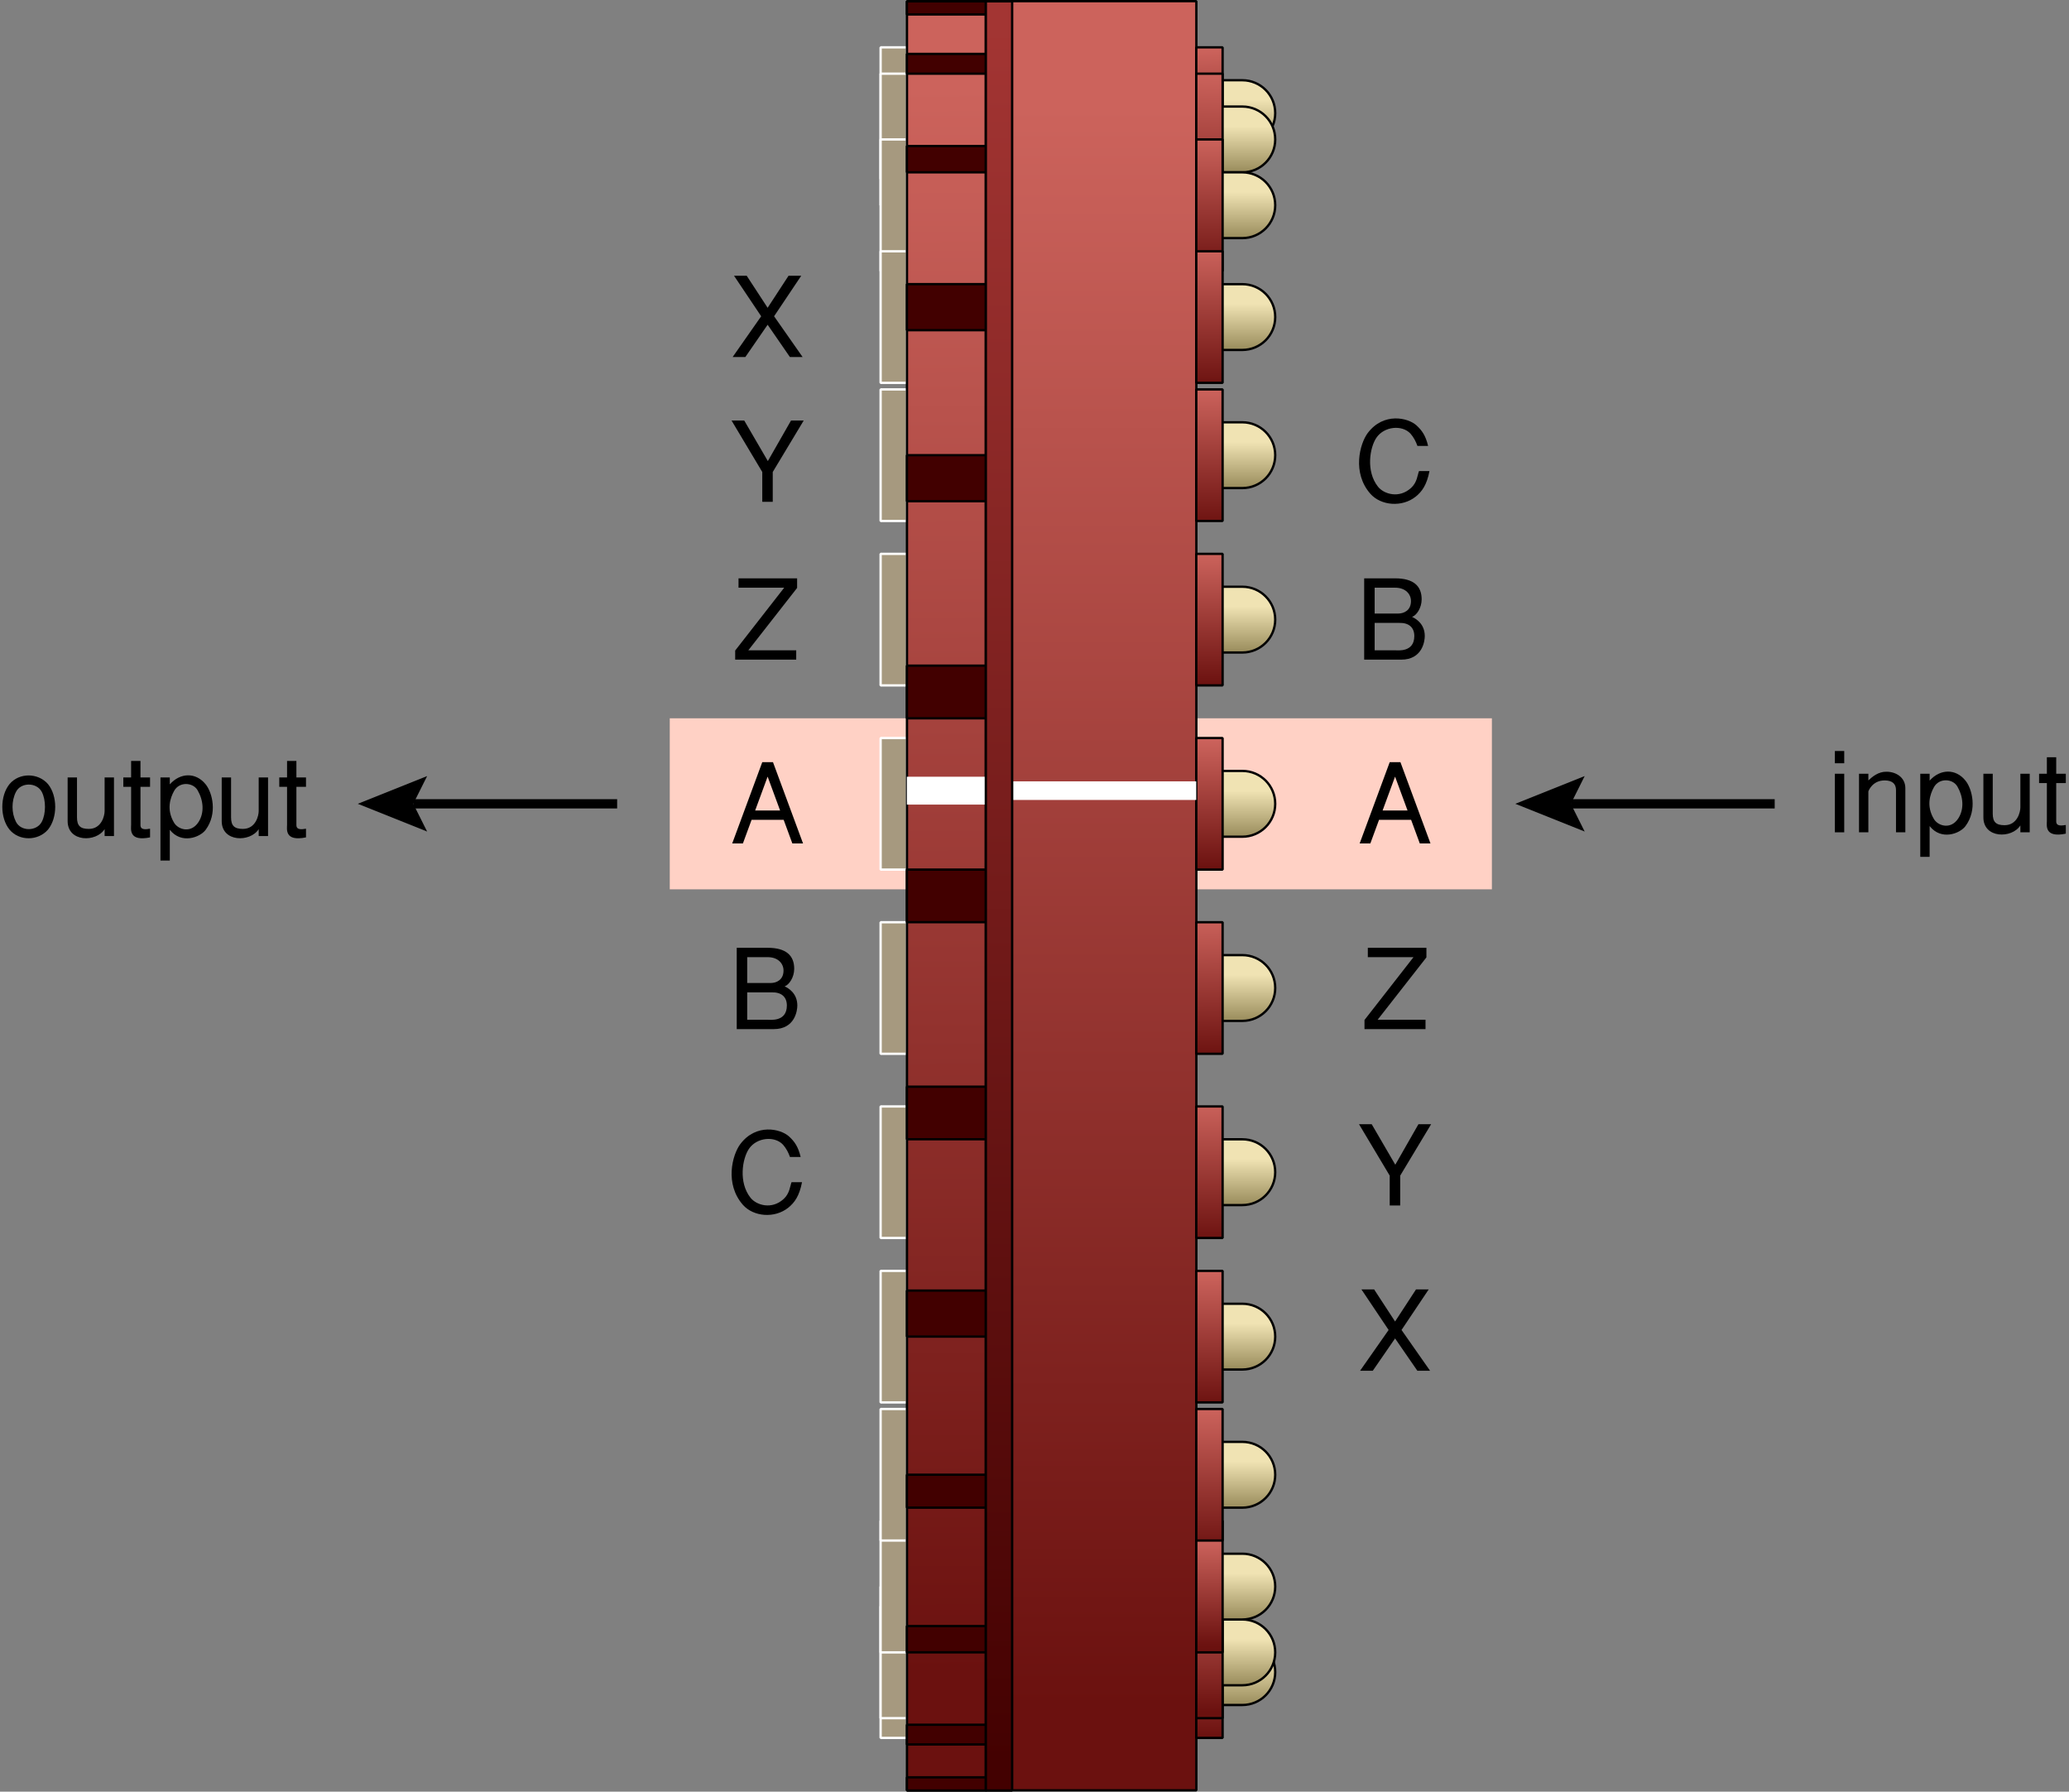 <?xml version="1.0" encoding="ISO-8859-1" standalone="yes"?>
<!DOCTYPE svg PUBLIC "-//W3C//DTD SVG 20010904//EN"
  "http://www.w3.org/TR/2001/REC-SVG-20010904/DTD/svg10.dtd">
<svg width="7.864cm" height="6.809cm" viewBox="4457.641 651.281 1114.555 965.008" version="1.0"
    xmlns="http://www.w3.org/2000/svg"
    xmlns:xlink="http://www.w3.org/1999/xlink">
<rect x="4457.641" y="651.281" width="1114.555" height="965.008" fill="#808080" stroke="none"/>
<desc>
  Exported by the ArtWorks SVGExport module.
  Source document: SCSI::Develop.$.Develop.Web.!WebXpress.^.Input.cm.Pages.crypto.omi.cr.artwork.omi_order
</desc>
<g transform="matrix(1 0 0 -1 0 2267.57)" stroke-miterlimit="16" fill-rule="evenodd" clip-rule="evenodd" stroke-linejoin="bevel" stroke-linecap="butt">
<rect x="4818.438" y="1137.297" width="442.875" height="92.117" fill="#ffd1c5"/>
<g>
<rect x="4932.016" y="1247.125" width="14.172" height="70.859" stroke="#ffffff" stroke-width="1.25" stroke-linejoin="miter" stroke-linecap="round" fill="#a6997f"/>
<rect x="4932.016" y="1335.695" width="14.172" height="70.859" stroke="#ffffff" stroke-width="1.25" stroke-linejoin="miter" stroke-linecap="round" fill="#a6997f"/>
<rect x="4932.016" y="1519.93" width="14.172" height="70.859" stroke="#ffffff" stroke-width="1.25" stroke-linejoin="miter" stroke-linecap="round" fill="#a6997f"/>
<rect x="4932.016" y="1505.758" width="14.172" height="70.859" stroke="#ffffff" stroke-width="1.25" stroke-linejoin="miter" stroke-linecap="round" fill="#a6997f"/>
<rect x="4932.016" y="1470.328" width="14.172" height="70.859" stroke="#ffffff" stroke-width="1.25" stroke-linejoin="miter" stroke-linecap="round" fill="#a6997f"/>
<rect x="4932.016" y="1410.094" width="14.172" height="70.859" stroke="#ffffff" stroke-width="1.25" stroke-linejoin="miter" stroke-linecap="round" fill="#a6997f"/>
<rect x="4932.016" y="1147.914" width="14.172" height="70.859" stroke="#ffffff" stroke-width="1.25" stroke-linejoin="miter" stroke-linecap="round" fill="#a6997f"/>
<rect x="4932.016" y="1048.711" width="14.172" height="70.859" stroke="#ffffff" stroke-width="1.25" stroke-linejoin="miter" stroke-linecap="round" fill="#a6997f"/>
<rect x="4932.016" y="949.508" width="14.172" height="70.859" stroke="#ffffff" stroke-width="1.25" stroke-linejoin="miter" stroke-linecap="round" fill="#a6997f"/>
<rect x="4932.016" y="860.93" width="14.172" height="70.859" stroke="#ffffff" stroke-width="1.25" stroke-linejoin="miter" stroke-linecap="round" fill="#a6997f"/>
<rect x="4932.016" y="680.234" width="14.172" height="70.859" stroke="#ffffff" stroke-width="1.25" stroke-linejoin="miter" stroke-linecap="round" fill="#a6997f"/>
<rect x="4932.016" y="690.867" width="14.172" height="70.859" stroke="#ffffff" stroke-width="1.25" stroke-linejoin="miter" stroke-linecap="round" fill="#a6997f"/>
<rect x="4932.016" y="726.297" width="14.172" height="70.859" stroke="#ffffff" stroke-width="1.25" stroke-linejoin="miter" stroke-linecap="round" fill="#a6997f"/>
<rect x="4932.016" y="786.531" width="14.172" height="70.859" stroke="#ffffff" stroke-width="1.25" stroke-linejoin="miter" stroke-linecap="round" fill="#a6997f"/>
</g>
<defs>
<linearGradient id="_Fill0" gradientUnits="userSpaceOnUse" x1="4967.445" y1="1569.539" x2="4970.992" y2="715.68" spreadMethod="pad">
<stop offset="0" stop-color="#cc635c"/>
<stop offset="1" stop-color="#6b110f"/>
</linearGradient>
</defs>
<rect x="4946.219" y="651.977" width="42.516" height="963.688" stroke="#000000" stroke-width="1.25" stroke-linejoin="miter" stroke-linecap="round" fill="url(#_Fill0)"/>
<defs>
<linearGradient id="_Fill1" gradientUnits="userSpaceOnUse" x1="5038.305" y1="1558.906" x2="5038.305" y2="697.969" spreadMethod="pad">
<stop offset="0" stop-color="#cc635c"/>
<stop offset="1" stop-color="#6b110f"/>
</linearGradient>
</defs>
<rect x="4988.734" y="651.977" width="113.375" height="963.688" stroke="#000000" stroke-width="1.25" stroke-linejoin="miter" stroke-linecap="round" fill="url(#_Fill1)"/>
<defs>
<linearGradient id="_Fill2" gradientUnits="userSpaceOnUse" x1="5123.336" y1="1289.641" x2="5123.336" y2="1264.844" spreadMethod="pad">
<stop offset="0" stop-color="#f0e3b3"/>
<stop offset="1" stop-color="#998c5c"/>
</linearGradient>
</defs>
<path d="M5102.078 1264.844 5102.078 1300.273 5126.883 1300.273 C5136.672 1300.273 5144.594 1292.352 5144.594 1282.562 L5144.594 1282.555 C5144.594 1272.766 5136.672 1264.844 5126.883 1264.844 L5102.078 1264.844 Z" stroke="#000000" stroke-width="1.25" stroke-linejoin="miter" stroke-linecap="round" fill="url(#_Fill2)"/>
<defs>
<linearGradient id="_Fill3" gradientUnits="userSpaceOnUse" x1="5109.164" y1="1317.984" x2="5109.164" y2="1247.125" spreadMethod="pad">
<stop offset="0" stop-color="#cc635c"/>
<stop offset="1" stop-color="#6b110f"/>
</linearGradient>
</defs>
<rect x="5102.078" y="1247.125" width="14.172" height="70.859" stroke="#000000" stroke-width="1.25" stroke-linejoin="miter" stroke-linecap="round" fill="url(#_Fill3)"/>
<defs>
<linearGradient id="_Fill4" gradientUnits="userSpaceOnUse" x1="5123.336" y1="1378.211" x2="5123.336" y2="1353.414" spreadMethod="pad">
<stop offset="0" stop-color="#f0e3b3"/>
<stop offset="1" stop-color="#998c5c"/>
</linearGradient>
</defs>
<path d="M5102.078 1353.414 5102.078 1388.844 5126.883 1388.844 C5136.672 1388.844 5144.594 1380.922 5144.594 1371.133 L5144.594 1371.125 C5144.594 1361.336 5136.672 1353.414 5126.883 1353.414 L5102.078 1353.414 Z" stroke="#000000" stroke-width="1.25" stroke-linejoin="miter" stroke-linecap="round" fill="url(#_Fill4)"/>
<defs>
<linearGradient id="_Fill5" gradientUnits="userSpaceOnUse" x1="5112.336" y1="1406.656" x2="5112.336" y2="1332.812" spreadMethod="pad">
<stop offset="0" stop-color="#cc635c"/>
<stop offset="1" stop-color="#6b110f"/>
</linearGradient>
</defs>
<rect x="5102.078" y="1335.695" width="14.172" height="70.859" stroke="#000000" stroke-width="1.25" stroke-linejoin="miter" stroke-linecap="round" fill="url(#_Fill5)"/>
<defs>
<linearGradient id="_Fill6" gradientUnits="userSpaceOnUse" x1="5123.336" y1="1562.445" x2="5123.336" y2="1537.648" spreadMethod="pad">
<stop offset="0" stop-color="#f0e3b3"/>
<stop offset="1" stop-color="#998c5c"/>
</linearGradient>
</defs>
<path d="M5102.078 1537.648 5102.078 1573.078 5126.883 1573.078 C5136.672 1573.078 5144.594 1565.156 5144.594 1555.367 L5144.594 1555.359 C5144.594 1545.57 5136.672 1537.648 5126.883 1537.648 L5102.078 1537.648 Z" stroke="#000000" stroke-width="1.25" stroke-linejoin="miter" stroke-linecap="round" fill="url(#_Fill6)"/>
<defs>
<linearGradient id="_Fill7" gradientUnits="userSpaceOnUse" x1="5107.211" y1="1589.227" x2="5109.258" y2="1520.508" spreadMethod="pad">
<stop offset="0" stop-color="#cc635c"/>
<stop offset="1" stop-color="#6b110f"/>
</linearGradient>
</defs>
<rect x="5102.078" y="1519.93" width="14.172" height="70.859" stroke="#000000" stroke-width="1.25" stroke-linejoin="miter" stroke-linecap="round" fill="url(#_Fill7)"/>
<defs>
<linearGradient id="_Fill8" gradientUnits="userSpaceOnUse" x1="5123.336" y1="1548.273" x2="5123.336" y2="1523.477" spreadMethod="pad">
<stop offset="0" stop-color="#f0e3b3"/>
<stop offset="1" stop-color="#998c5c"/>
</linearGradient>
</defs>
<path d="M5102.078 1523.477 5102.078 1558.906 5126.883 1558.906 C5136.672 1558.906 5144.594 1550.984 5144.594 1541.195 L5144.594 1541.188 C5144.594 1531.398 5136.672 1523.477 5126.883 1523.477 L5102.078 1523.477 Z" stroke="#000000" stroke-width="1.25" stroke-linejoin="miter" stroke-linecap="round" fill="url(#_Fill8)"/>
<defs>
<linearGradient id="_Fill9" gradientUnits="userSpaceOnUse" x1="5112.336" y1="1576.914" x2="5110.289" y2="1480.508" spreadMethod="pad">
<stop offset="0" stop-color="#cc635c"/>
<stop offset="1" stop-color="#6b110f"/>
</linearGradient>
</defs>
<rect x="5102.078" y="1505.758" width="14.172" height="70.859" stroke="#000000" stroke-width="1.25" stroke-linejoin="miter" stroke-linecap="round" fill="url(#_Fill9)"/>
<defs>
<linearGradient id="_Fill10" gradientUnits="userSpaceOnUse" x1="5123.336" y1="1512.844" x2="5123.336" y2="1488.047" spreadMethod="pad">
<stop offset="0" stop-color="#f0e3b3"/>
<stop offset="1" stop-color="#998c5c"/>
</linearGradient>
</defs>
<path d="M5102.078 1488.047 5102.078 1523.477 5126.883 1523.477 C5136.672 1523.477 5144.594 1515.555 5144.594 1505.766 L5144.594 1505.758 C5144.594 1495.969 5136.672 1488.047 5126.883 1488.047 L5102.078 1488.047 Z" stroke="#000000" stroke-width="1.25" stroke-linejoin="miter" stroke-linecap="round" fill="url(#_Fill10)"/>
<defs>
<linearGradient id="_Fill11" gradientUnits="userSpaceOnUse" x1="5113.359" y1="1542.047" x2="5113.359" y2="1468.195" spreadMethod="pad">
<stop offset="0" stop-color="#cc635c"/>
<stop offset="1" stop-color="#6b110f"/>
</linearGradient>
</defs>
<rect x="5102.078" y="1470.328" width="14.172" height="70.859" stroke="#000000" stroke-width="1.25" stroke-linejoin="miter" stroke-linecap="round" fill="url(#_Fill11)"/>
<defs>
<linearGradient id="_Fill12" gradientUnits="userSpaceOnUse" x1="5123.336" y1="1452.609" x2="5123.336" y2="1427.812" spreadMethod="pad">
<stop offset="0" stop-color="#f0e3b3"/>
<stop offset="1" stop-color="#998c5c"/>
</linearGradient>
</defs>
<path d="M5102.078 1427.812 5102.078 1463.242 5126.883 1463.242 C5136.672 1463.242 5144.594 1455.32 5144.594 1445.531 L5144.594 1445.523 C5144.594 1435.734 5136.672 1427.812 5126.883 1427.812 L5102.078 1427.812 Z" stroke="#000000" stroke-width="1.25" stroke-linejoin="miter" stroke-linecap="round" fill="url(#_Fill12)"/>
<defs>
<linearGradient id="_Fill13" gradientUnits="userSpaceOnUse" x1="5111.312" y1="1482.555" x2="5111.312" y2="1407.688" spreadMethod="pad">
<stop offset="0" stop-color="#cc635c"/>
<stop offset="1" stop-color="#6b110f"/>
</linearGradient>
</defs>
<rect x="5102.078" y="1410.094" width="14.172" height="70.859" stroke="#000000" stroke-width="1.25" stroke-linejoin="miter" stroke-linecap="round" fill="url(#_Fill13)"/>
<defs>
<linearGradient id="_Fill14" gradientUnits="userSpaceOnUse" x1="5123.336" y1="1190.43" x2="5123.336" y2="1165.633" spreadMethod="pad">
<stop offset="0" stop-color="#f0e3b3"/>
<stop offset="1" stop-color="#998c5c"/>
</linearGradient>
</defs>
<path d="M5102.078 1165.633 5102.078 1201.062 5126.883 1201.062 C5136.672 1201.062 5144.594 1193.141 5144.594 1183.352 L5144.594 1183.344 C5144.594 1173.555 5136.672 1165.633 5126.883 1165.633 L5102.078 1165.633 Z" stroke="#000000" stroke-width="1.25" stroke-linejoin="miter" stroke-linecap="round" fill="url(#_Fill14)"/>
<defs>
<linearGradient id="_Fill15" gradientUnits="userSpaceOnUse" x1="5109.258" y1="1217.945" x2="5109.258" y2="1148.195" spreadMethod="pad">
<stop offset="0" stop-color="#cc635c"/>
<stop offset="1" stop-color="#6b110f"/>
</linearGradient>
</defs>
<rect x="5102.078" y="1147.914" width="14.172" height="70.859" stroke="#000000" stroke-width="1.25" stroke-linejoin="miter" stroke-linecap="round" fill="url(#_Fill15)"/>
<defs>
<linearGradient id="_Fill16" gradientUnits="userSpaceOnUse" x1="5123.336" y1="1091.227" x2="5123.336" y2="1066.43" spreadMethod="pad">
<stop offset="0" stop-color="#f0e3b3"/>
<stop offset="1" stop-color="#998c5c"/>
</linearGradient>
</defs>
<path d="M5102.078 1066.43 5102.078 1101.859 5126.883 1101.859 C5136.672 1101.859 5144.594 1093.938 5144.594 1084.148 L5144.594 1084.141 C5144.594 1074.352 5136.672 1066.43 5126.883 1066.43 L5102.078 1066.43 Z" stroke="#000000" stroke-width="1.25" stroke-linejoin="miter" stroke-linecap="round" fill="url(#_Fill16)"/>
<defs>
<linearGradient id="_Fill17" gradientUnits="userSpaceOnUse" x1="5108.234" y1="1122.555" x2="5109.258" y2="1046.656" spreadMethod="pad">
<stop offset="0" stop-color="#cc635c"/>
<stop offset="1" stop-color="#6b110f"/>
</linearGradient>
</defs>
<rect x="5102.078" y="1048.711" width="14.172" height="70.859" stroke="#000000" stroke-width="1.25" stroke-linejoin="miter" stroke-linecap="round" fill="url(#_Fill17)"/>
<defs>
<linearGradient id="_Fill18" gradientUnits="userSpaceOnUse" x1="5123.336" y1="992.023" x2="5123.336" y2="967.227" spreadMethod="pad">
<stop offset="0" stop-color="#f0e3b3"/>
<stop offset="1" stop-color="#998c5c"/>
</linearGradient>
</defs>
<path d="M5102.078 967.227 5102.078 1002.656 5126.883 1002.656 C5136.672 1002.656 5144.594 994.734 5144.594 984.945 L5144.594 984.938 C5144.594 975.148 5136.672 967.227 5126.883 967.227 L5102.078 967.227 Z" stroke="#000000" stroke-width="1.25" stroke-linejoin="miter" stroke-linecap="round" fill="url(#_Fill18)"/>
<defs>
<linearGradient id="_Fill19" gradientUnits="userSpaceOnUse" x1="5113.359" y1="1023.07" x2="5113.359" y2="947.172" spreadMethod="pad">
<stop offset="0" stop-color="#cc635c"/>
<stop offset="1" stop-color="#6b110f"/>
</linearGradient>
</defs>
<rect x="5102.078" y="949.508" width="14.172" height="70.859" stroke="#000000" stroke-width="1.25" stroke-linejoin="miter" stroke-linecap="round" fill="url(#_Fill19)"/>
<defs>
<linearGradient id="_Fill20" gradientUnits="userSpaceOnUse" x1="5123.336" y1="903.445" x2="5123.336" y2="878.648" spreadMethod="pad">
<stop offset="0" stop-color="#f0e3b3"/>
<stop offset="1" stop-color="#998c5c"/>
</linearGradient>
</defs>
<path d="M5102.078 878.648 5102.078 914.078 5126.883 914.078 C5136.672 914.078 5144.594 906.156 5144.594 896.367 L5144.594 896.359 C5144.594 886.57 5136.672 878.648 5126.883 878.648 L5102.078 878.648 Z" stroke="#000000" stroke-width="1.25" stroke-linejoin="miter" stroke-linecap="round" fill="url(#_Fill20)"/>
<defs>
<linearGradient id="_Fill21" gradientUnits="userSpaceOnUse" x1="5111.312" y1="930.758" x2="5111.312" y2="858.969" spreadMethod="pad">
<stop offset="0" stop-color="#cc635c"/>
<stop offset="1" stop-color="#6b110f"/>
</linearGradient>
</defs>
<rect x="5102.078" y="860.93" width="14.172" height="70.859" stroke="#000000" stroke-width="1.25" stroke-linejoin="miter" stroke-linecap="round" fill="url(#_Fill21)"/>
<defs>
<linearGradient id="_Fill22" gradientUnits="userSpaceOnUse" x1="5123.336" y1="722.75" x2="5123.336" y2="697.953" spreadMethod="pad">
<stop offset="0" stop-color="#f0e3b3"/>
<stop offset="1" stop-color="#998c5c"/>
</linearGradient>
</defs>
<path d="M5102.078 697.953 5102.078 733.383 5126.883 733.383 C5136.672 733.383 5144.594 725.461 5144.594 715.672 L5144.594 715.664 C5144.594 705.875 5136.672 697.953 5126.883 697.953 L5102.078 697.953 Z" stroke="#000000" stroke-width="1.25" stroke-linejoin="miter" stroke-linecap="round" fill="url(#_Fill22)"/>
<defs>
<linearGradient id="_Fill23" gradientUnits="userSpaceOnUse" x1="5109.133" y1="751.109" x2="5109.133" y2="680.25" spreadMethod="pad">
<stop offset="0" stop-color="#cc635c"/>
<stop offset="1" stop-color="#6b110f"/>
</linearGradient>
</defs>
<rect x="5102.078" y="680.234" width="14.172" height="70.859" stroke="#000000" stroke-width="1.25" stroke-linejoin="miter" stroke-linecap="round" fill="url(#_Fill23)"/>
<defs>
<linearGradient id="_Fill24" gradientUnits="userSpaceOnUse" x1="5123.336" y1="733.383" x2="5123.336" y2="708.586" spreadMethod="pad">
<stop offset="0" stop-color="#f0e3b3"/>
<stop offset="1" stop-color="#998c5c"/>
</linearGradient>
</defs>
<path d="M5102.078 708.586 5102.078 744.016 5126.883 744.016 C5136.672 744.016 5144.594 736.094 5144.594 726.305 L5144.594 726.297 C5144.594 716.508 5136.672 708.586 5126.883 708.586 L5102.078 708.586 Z" stroke="#000000" stroke-width="1.25" stroke-linejoin="miter" stroke-linecap="round" fill="url(#_Fill24)"/>
<defs>
<linearGradient id="_Fill25" gradientUnits="userSpaceOnUse" x1="5109.133" y1="765.281" x2="5109.133" y2="694.422" spreadMethod="pad">
<stop offset="0" stop-color="#cc635c"/>
<stop offset="1" stop-color="#6b110f"/>
</linearGradient>
</defs>
<rect x="5102.078" y="690.867" width="14.172" height="70.859" stroke="#000000" stroke-width="1.25" stroke-linejoin="miter" stroke-linecap="round" fill="url(#_Fill25)"/>
<defs>
<linearGradient id="_Fill26" gradientUnits="userSpaceOnUse" x1="5123.336" y1="768.812" x2="5123.336" y2="744.016" spreadMethod="pad">
<stop offset="0" stop-color="#f0e3b3"/>
<stop offset="1" stop-color="#998c5c"/>
</linearGradient>
</defs>
<path d="M5102.078 744.016 5102.078 779.445 5126.883 779.445 C5136.672 779.445 5144.594 771.523 5144.594 761.734 L5144.594 761.727 C5144.594 751.938 5136.672 744.016 5126.883 744.016 L5102.078 744.016 Z" stroke="#000000" stroke-width="1.25" stroke-linejoin="miter" stroke-linecap="round" fill="url(#_Fill26)"/>
<defs>
<linearGradient id="_Fill27" gradientUnits="userSpaceOnUse" x1="5109.133" y1="786.539" x2="5109.133" y2="729.852" spreadMethod="pad">
<stop offset="0" stop-color="#cc635c"/>
<stop offset="1" stop-color="#6b110f"/>
</linearGradient>
</defs>
<rect x="5102.078" y="726.297" width="14.172" height="70.859" stroke="#000000" stroke-width="1.25" stroke-linejoin="miter" stroke-linecap="round" fill="url(#_Fill27)"/>
<defs>
<linearGradient id="_Fill28" gradientUnits="userSpaceOnUse" x1="5123.336" y1="829.047" x2="5123.336" y2="804.25" spreadMethod="pad">
<stop offset="0" stop-color="#f0e3b3"/>
<stop offset="1" stop-color="#998c5c"/>
</linearGradient>
</defs>
<path d="M5102.078 804.25 5102.078 839.68 5126.883 839.68 C5136.672 839.68 5144.594 831.758 5144.594 821.969 L5144.594 821.961 C5144.594 812.172 5136.672 804.25 5126.883 804.25 L5102.078 804.25 Z" stroke="#000000" stroke-width="1.25" stroke-linejoin="miter" stroke-linecap="round" fill="url(#_Fill28)"/>
<defs>
<linearGradient id="_Fill29" gradientUnits="userSpaceOnUse" x1="5109.133" y1="857.398" x2="5109.133" y2="779.453" spreadMethod="pad">
<stop offset="0" stop-color="#cc635c"/>
<stop offset="1" stop-color="#6b110f"/>
</linearGradient>
</defs>
<rect x="5102.078" y="786.531" width="14.172" height="70.859" stroke="#000000" stroke-width="1.25" stroke-linejoin="miter" stroke-linecap="round" fill="url(#_Fill29)"/>
<rect x="4946.188" y="1119.586" width="42.516" height="28.344" stroke="#000000" stroke-width="1.25" stroke-linejoin="miter" stroke-linecap="round" fill="#420000"/>
<rect x="4946.188" y="1229.414" width="42.516" height="28.344" stroke="#000000" stroke-width="1.25" stroke-linejoin="miter" stroke-linecap="round" fill="#420000"/>
<rect x="4946.188" y="1346.328" width="42.516" height="24.805" stroke="#000000" stroke-width="1.25" stroke-linejoin="miter" stroke-linecap="round" fill="#420000"/>
<rect x="4946.18" y="1438.445" width="42.523" height="24.812" stroke="#000000" stroke-width="1.25" stroke-linejoin="miter" stroke-linecap="round" fill="#420000"/>
<rect x="4946.188" y="1002.664" width="42.516" height="28.344" stroke="#000000" stroke-width="1.25" stroke-linejoin="miter" stroke-linecap="round" fill="#420000"/>
<rect x="4946.188" y="896.383" width="42.516" height="24.789" stroke="#000000" stroke-width="1.25" stroke-linejoin="miter" stroke-linecap="round" fill="#420000"/>
<rect x="4946.18" y="804.258" width="42.523" height="17.727" stroke="#000000" stroke-width="1.25" stroke-linejoin="miter" stroke-linecap="round" fill="#420000"/>
<rect x="4946.188" y="651.906" width="42.516" height="7.086" stroke="#000000" stroke-width="1.25" stroke-linejoin="miter" stroke-linecap="round" fill="#420000"/>
<rect x="4946.18" y="1608.508" width="42.516" height="7.086" stroke="#000000" stroke-width="1.25" stroke-linejoin="miter" stroke-linecap="round" fill="#420000"/>
<rect x="4946.18" y="676.711" width="42.523" height="10.625" stroke="#000000" stroke-width="1.25" stroke-linejoin="miter" stroke-linecap="round" fill="#420000"/>
<rect x="4946.18" y="1576.625" width="42.523" height="10.625" stroke="#000000" stroke-width="1.25" stroke-linejoin="miter" stroke-linecap="round" fill="#420000"/>
<rect x="4946.18" y="1523.484" width="42.523" height="14.164" stroke="#000000" stroke-width="1.25" stroke-linejoin="miter" stroke-linecap="round" fill="#420000"/>
<rect x="4946.172" y="726.312" width="42.523" height="14.164" stroke="#000000" stroke-width="1.25" stroke-linejoin="miter" stroke-linecap="round" fill="#420000"/>
<path d="M4946.156 1190.438 4988.672 1190.438" stroke="#ffffff" stroke-width="15" stroke-linejoin="miter" fill="none"/>
<path d="M5002.844 1190.438 5102.047 1190.438" stroke="#ffffff" stroke-width="10" stroke-linejoin="miter" fill="none"/>
<defs>
<linearGradient id="_Fill30" gradientUnits="userSpaceOnUse" x1="4995.789" y1="1604.969" x2="4995.789" y2="648.367" spreadMethod="pad">
<stop offset="0" stop-color="#a33533"/>
<stop offset="1" stop-color="#420000"/>
</linearGradient>
</defs>
<rect x="4988.703" y="651.906" width="14.172" height="963.688" stroke="#000000" stroke-width="1.25" stroke-linejoin="miter" fill="url(#_Fill30)"/>
<g>
<path d="M5200.516 1174.719 5195.836 1162 5190.078 1162 5206.273 1205.797 5212.039 1205.797 5228.234 1162 5222.477 1162 5217.797 1174.719 5200.516 1174.719 Z M5215.875 1179.758 5209.156 1198 5202.438 1179.758 5215.875 1179.758 Z" fill="#000000"/>
</g>
<g>
<path d="M5210.875 1285.836 5198.156 1285.836 5198.156 1299.758 5209.195 1299.758 C5214.836 1299.758 5217.719 1296.273 5217.719 1292.555 5217.719 1287.398 5213.758 1285.836 5210.875 1285.836 Z M5218.312 1284.039 C5220.594 1284.758 5223.477 1288.719 5223.477 1293.516 5223.477 1300.594 5219.156 1304.797 5209.195 1304.797 L5192.516 1304.797 5192.516 1261 5212.438 1261 C5223.953 1261 5225.156 1271.078 5225.156 1273.719 5225.156 1280.312 5220.359 1283.078 5218.312 1284.039 Z M5209.195 1266.039 5198.156 1266.039 5198.156 1280.797 5211.477 1280.797 C5216.516 1280.914 5219.516 1278.398 5219.516 1273.719 5219.516 1264.836 5210.633 1266.039 5209.195 1266.039 Z" fill="#000000"/>
</g>
<g>
<path d="M5222.039 1362.555 5227.68 1362.555 C5226.234 1355 5223.594 1351.516 5220.359 1348.875 5212.914 1342.875 5201.516 1343.953 5195.875 1350.312 5185.914 1361.594 5190.117 1377.312 5194.438 1383.078 5202.953 1394.359 5216.156 1391.359 5220.719 1387.156 5223.719 1384.398 5225.633 1381.633 5226.953 1376.117 L5221.195 1376.117 C5220.359 1378.516 5219.156 1380.797 5217.477 1382.719 5212.914 1387.633 5203.312 1386.68 5199.117 1380.555 5195.516 1375.273 5193.359 1362.438 5199.953 1354.156 5203.078 1350.195 5211.359 1347.555 5217.836 1353.555 5221.078 1356.555 5221.195 1360.398 5222.039 1362.555 Z" fill="#000000"/>
</g>
<g>
<path d="M5225.555 1067.039 5199.758 1067.039 5226.039 1100.633 5226.039 1105.797 5194.477 1105.797 5194.477 1100.758 5219.078 1100.758 5192.68 1066.914 5192.68 1062 5225.555 1062 5225.555 1067.039 Z" fill="#000000"/>
</g>
<g>
<path d="M5189.719 1010.797 5206.273 983.078 5206.273 967 5211.914 967 5211.914 983.078 5228.594 1010.797 5221.758 1010.797 5209.273 988.953 5196.555 1010.797 5189.719 1010.797 Z" fill="#000000"/>
</g>
<g>
<path d="M5209.156 904.516 5220.438 921.797 5227.273 921.797 5212.633 899.953 5228 878 5221.156 878 5209.156 895.398 5197.156 878 5190.312 878 5205.68 899.953 5191.039 921.797 5197.875 921.797 5209.156 904.516 Z" fill="#000000"/>
</g>
<g>
<path d="M4862.516 1174.719 4857.836 1162 4852.078 1162 4868.273 1205.797 4874.039 1205.797 4890.234 1162 4884.477 1162 4879.797 1174.719 4862.516 1174.719 Z M4877.875 1179.758 4871.156 1198 4864.438 1179.758 4877.875 1179.758 Z" fill="#000000"/>
</g>
<g>
<path d="M4872.875 1086.836 4860.156 1086.836 4860.156 1100.758 4871.195 1100.758 C4876.836 1100.758 4879.719 1097.273 4879.719 1093.555 4879.719 1088.398 4875.758 1086.836 4872.875 1086.836 Z M4880.312 1085.039 C4882.594 1085.758 4885.477 1089.719 4885.477 1094.516 4885.477 1101.594 4881.156 1105.797 4871.195 1105.797 L4854.516 1105.797 4854.516 1062 4874.438 1062 C4885.953 1062 4887.156 1072.078 4887.156 1074.719 4887.156 1081.312 4882.359 1084.078 4880.312 1085.039 Z M4871.195 1067.039 4860.156 1067.039 4860.156 1081.797 4873.477 1081.797 C4878.516 1081.914 4881.516 1079.398 4881.516 1074.719 4881.516 1065.836 4872.633 1067.039 4871.195 1067.039 Z" fill="#000000"/>
</g>
<g>
<path d="M4884.039 979.555 4889.68 979.555 C4888.234 972 4885.594 968.516 4882.359 965.875 4874.914 959.875 4863.516 960.953 4857.875 967.312 4847.914 978.594 4852.117 994.312 4856.438 1000.078 4864.953 1011.359 4878.156 1008.359 4882.719 1004.156 4885.719 1001.398 4887.633 998.633 4888.953 993.117 L4883.195 993.117 C4882.359 995.516 4881.156 997.797 4879.477 999.719 4874.914 1004.633 4865.312 1003.68 4861.117 997.555 4857.516 992.273 4855.359 979.438 4861.953 971.156 4865.078 967.195 4873.359 964.555 4879.836 970.555 4883.078 973.555 4883.195 977.398 4884.039 979.555 Z" fill="#000000"/>
</g>
<g>
<path d="M4886.555 1266.039 4860.758 1266.039 4887.039 1299.633 4887.039 1304.797 4855.477 1304.797 4855.477 1299.758 4880.078 1299.758 4853.68 1265.914 4853.68 1261 4886.555 1261 4886.555 1266.039 Z" fill="#000000"/>
</g>
<g>
<path d="M4851.719 1389.797 4868.273 1362.078 4868.273 1346 4873.914 1346 4873.914 1362.078 4890.594 1389.797 4883.758 1389.797 4871.273 1367.953 4858.555 1389.797 4851.719 1389.797 Z" fill="#000000"/>
</g>
<g>
<path d="M4871.156 1450.516 4882.438 1467.797 4889.273 1467.797 4874.633 1445.953 4890 1424 4883.156 1424 4871.156 1441.398 4859.156 1424 4852.312 1424 4867.68 1445.953 4853.039 1467.797 4859.875 1467.797 4871.156 1450.516 Z" fill="#000000"/>
</g>
<path d="M5413.656 1183.352 5303.828 1183.352" stroke="#000000" stroke-width="5" stroke-linejoin="miter" fill="none"/>
<path transform="matrix(-0.083 0 0 -0.083 5303.828 1183.352)" stroke="none" fill="#000000" d="M-90 -180 360 0 -90 180 0 0 -90 -180 Z"/>
<path d="M4790.094 1183.352 4680.266 1183.352" stroke="#000000" stroke-width="5" stroke-linejoin="miter" fill="none"/>
<path transform="matrix(-0.083 0 0 -0.083 4680.266 1183.352)" stroke="none" fill="#000000" d="M-90 -180 360 0 -90 180 0 0 -90 -180 Z"/>
<g>
<path d="M5446.078 1211.797 5446.078 1205.195 5451.117 1205.195 5451.117 1211.797 5446.078 1211.797 Z M5446.078 1168 5451.117 1168 5451.117 1199.555 5446.078 1199.555 5446.078 1168 Z" fill="#000000"/>
<path d="M5464.117 1195.953 C5466.156 1197.875 5469.516 1200.758 5473.953 1200.633 5478.758 1200.633 5484.039 1197.758 5484.039 1191.758 L5484.039 1168 5479 1168 5479 1190.797 C5479 1194.156 5476.953 1195.953 5472.875 1195.953 5466.156 1195.953 5464.117 1190.078 5464.117 1190.078 L5464.117 1168 5459.078 1168 5459.078 1199.555 5464.117 1199.555 5464.117 1195.953 Z" fill="#000000"/>
<path d="M5512.594 1175.555 C5515.836 1180.594 5515.234 1187.195 5512.117 1192.594 5509.594 1197.039 5502.156 1197.398 5499.398 1192.234 5497.359 1188.516 5495.195 1182.273 5499.398 1175.195 5501.555 1171.477 5508.516 1169.195 5512.594 1175.555 Z M5497.117 1171.359 C5503.359 1163.438 5513.438 1167.273 5516.438 1171.359 5522.914 1180.117 5520.039 1191.398 5516.438 1195.836 5511.156 1202.438 5502.758 1202.195 5497.117 1195.836 L5497.117 1199.555 5492.078 1199.555 5492.078 1154.797 5497.117 1154.797 5497.117 1171.359 Z" fill="#000000"/>
<path d="M5526.078 1176.039 5526.078 1199.555 5531.117 1199.555 5531.117 1178.078 C5531.117 1173.516 5532.914 1171.836 5537.477 1171.836 5544.438 1171.836 5546 1179.039 5546 1181.438 L5546 1199.555 5551.039 1199.555 5551.039 1168 5546 1168 5546 1171.719 C5541.438 1164.516 5526.078 1164.633 5526.078 1176.039 Z" fill="#000000"/>
<path d="M5570.477 1171.953 5570.477 1167.273 C5558.836 1164.875 5560.273 1171.836 5560.273 1174.117 L5560.273 1194.516 5556.078 1194.516 5556.078 1199.555 5560.273 1199.555 5560.273 1208.438 5565.312 1208.438 5565.312 1199.555 5570.477 1199.555 5570.477 1194.516 5565.312 1194.516 5565.312 1173.875 C5565.312 1171.117 5568.312 1171.594 5570.477 1171.953 Z" fill="#000000"/>
</g>
<g>
<path d="M4480.156 1173.68 C4477.398 1168.398 4468.875 1168.398 4466.234 1173.68 4463.836 1178.359 4463.719 1184.836 4466.234 1189.758 4468.875 1195.039 4477.398 1195.039 4480.156 1189.758 4482.438 1185.438 4482.438 1178 4480.156 1173.68 Z M4462.758 1193.953 C4467.914 1200.195 4478.117 1200.195 4483.516 1193.953 4488.68 1187.594 4488.68 1175.836 4483.516 1169.477 4478.117 1163.234 4467.914 1163.234 4462.758 1169.477 4457.594 1175.836 4457.594 1187.594 4462.758 1193.953 Z" fill="#000000"/>
<path d="M4494.078 1174.039 4494.078 1197.555 4499.117 1197.555 4499.117 1176.078 C4499.117 1171.516 4500.914 1169.836 4505.477 1169.836 4512.438 1169.836 4514 1177.039 4514 1179.438 L4514 1197.555 4519.039 1197.555 4519.039 1166 4514 1166 4514 1169.719 C4509.438 1162.516 4494.078 1162.633 4494.078 1174.039 Z" fill="#000000"/>
<path d="M4538.477 1169.953 4538.477 1165.273 C4526.836 1162.875 4528.273 1169.836 4528.273 1172.117 L4528.273 1192.516 4524.078 1192.516 4524.078 1197.555 4528.273 1197.555 4528.273 1206.438 4533.312 1206.438 4533.312 1197.555 4538.477 1197.555 4538.477 1192.516 4533.312 1192.516 4533.312 1171.875 C4533.312 1169.117 4536.312 1169.594 4538.477 1169.953 Z" fill="#000000"/>
<path d="M4564.594 1173.555 C4567.836 1178.594 4567.234 1185.195 4564.117 1190.594 4561.594 1195.039 4554.156 1195.398 4551.398 1190.234 4549.359 1186.516 4547.195 1180.273 4551.398 1173.195 4553.555 1169.477 4560.516 1167.195 4564.594 1173.555 Z M4549.117 1169.359 C4555.359 1161.438 4565.438 1165.273 4568.438 1169.359 4574.914 1178.117 4572.039 1189.398 4568.438 1193.836 4563.156 1200.438 4554.758 1200.195 4549.117 1193.836 L4549.117 1197.555 4544.078 1197.555 4544.078 1152.797 4549.117 1152.797 4549.117 1169.359 Z" fill="#000000"/>
<path d="M4577.078 1174.039 4577.078 1197.555 4582.117 1197.555 4582.117 1176.078 C4582.117 1171.516 4583.914 1169.836 4588.477 1169.836 4595.438 1169.836 4597 1177.039 4597 1179.438 L4597 1197.555 4602.039 1197.555 4602.039 1166 4597 1166 4597 1169.719 C4592.438 1162.516 4577.078 1162.633 4577.078 1174.039 Z" fill="#000000"/>
<path d="M4622.477 1169.953 4622.477 1165.273 C4610.836 1162.875 4612.273 1169.836 4612.273 1172.117 L4612.273 1192.516 4608.078 1192.516 4608.078 1197.555 4612.273 1197.555 4612.273 1206.438 4617.312 1206.438 4617.312 1197.555 4622.477 1197.555 4622.477 1192.516 4617.312 1192.516 4617.312 1171.875 C4617.312 1169.117 4620.312 1169.594 4622.477 1169.953 Z" fill="#000000"/>
</g>
</g>
</svg>
